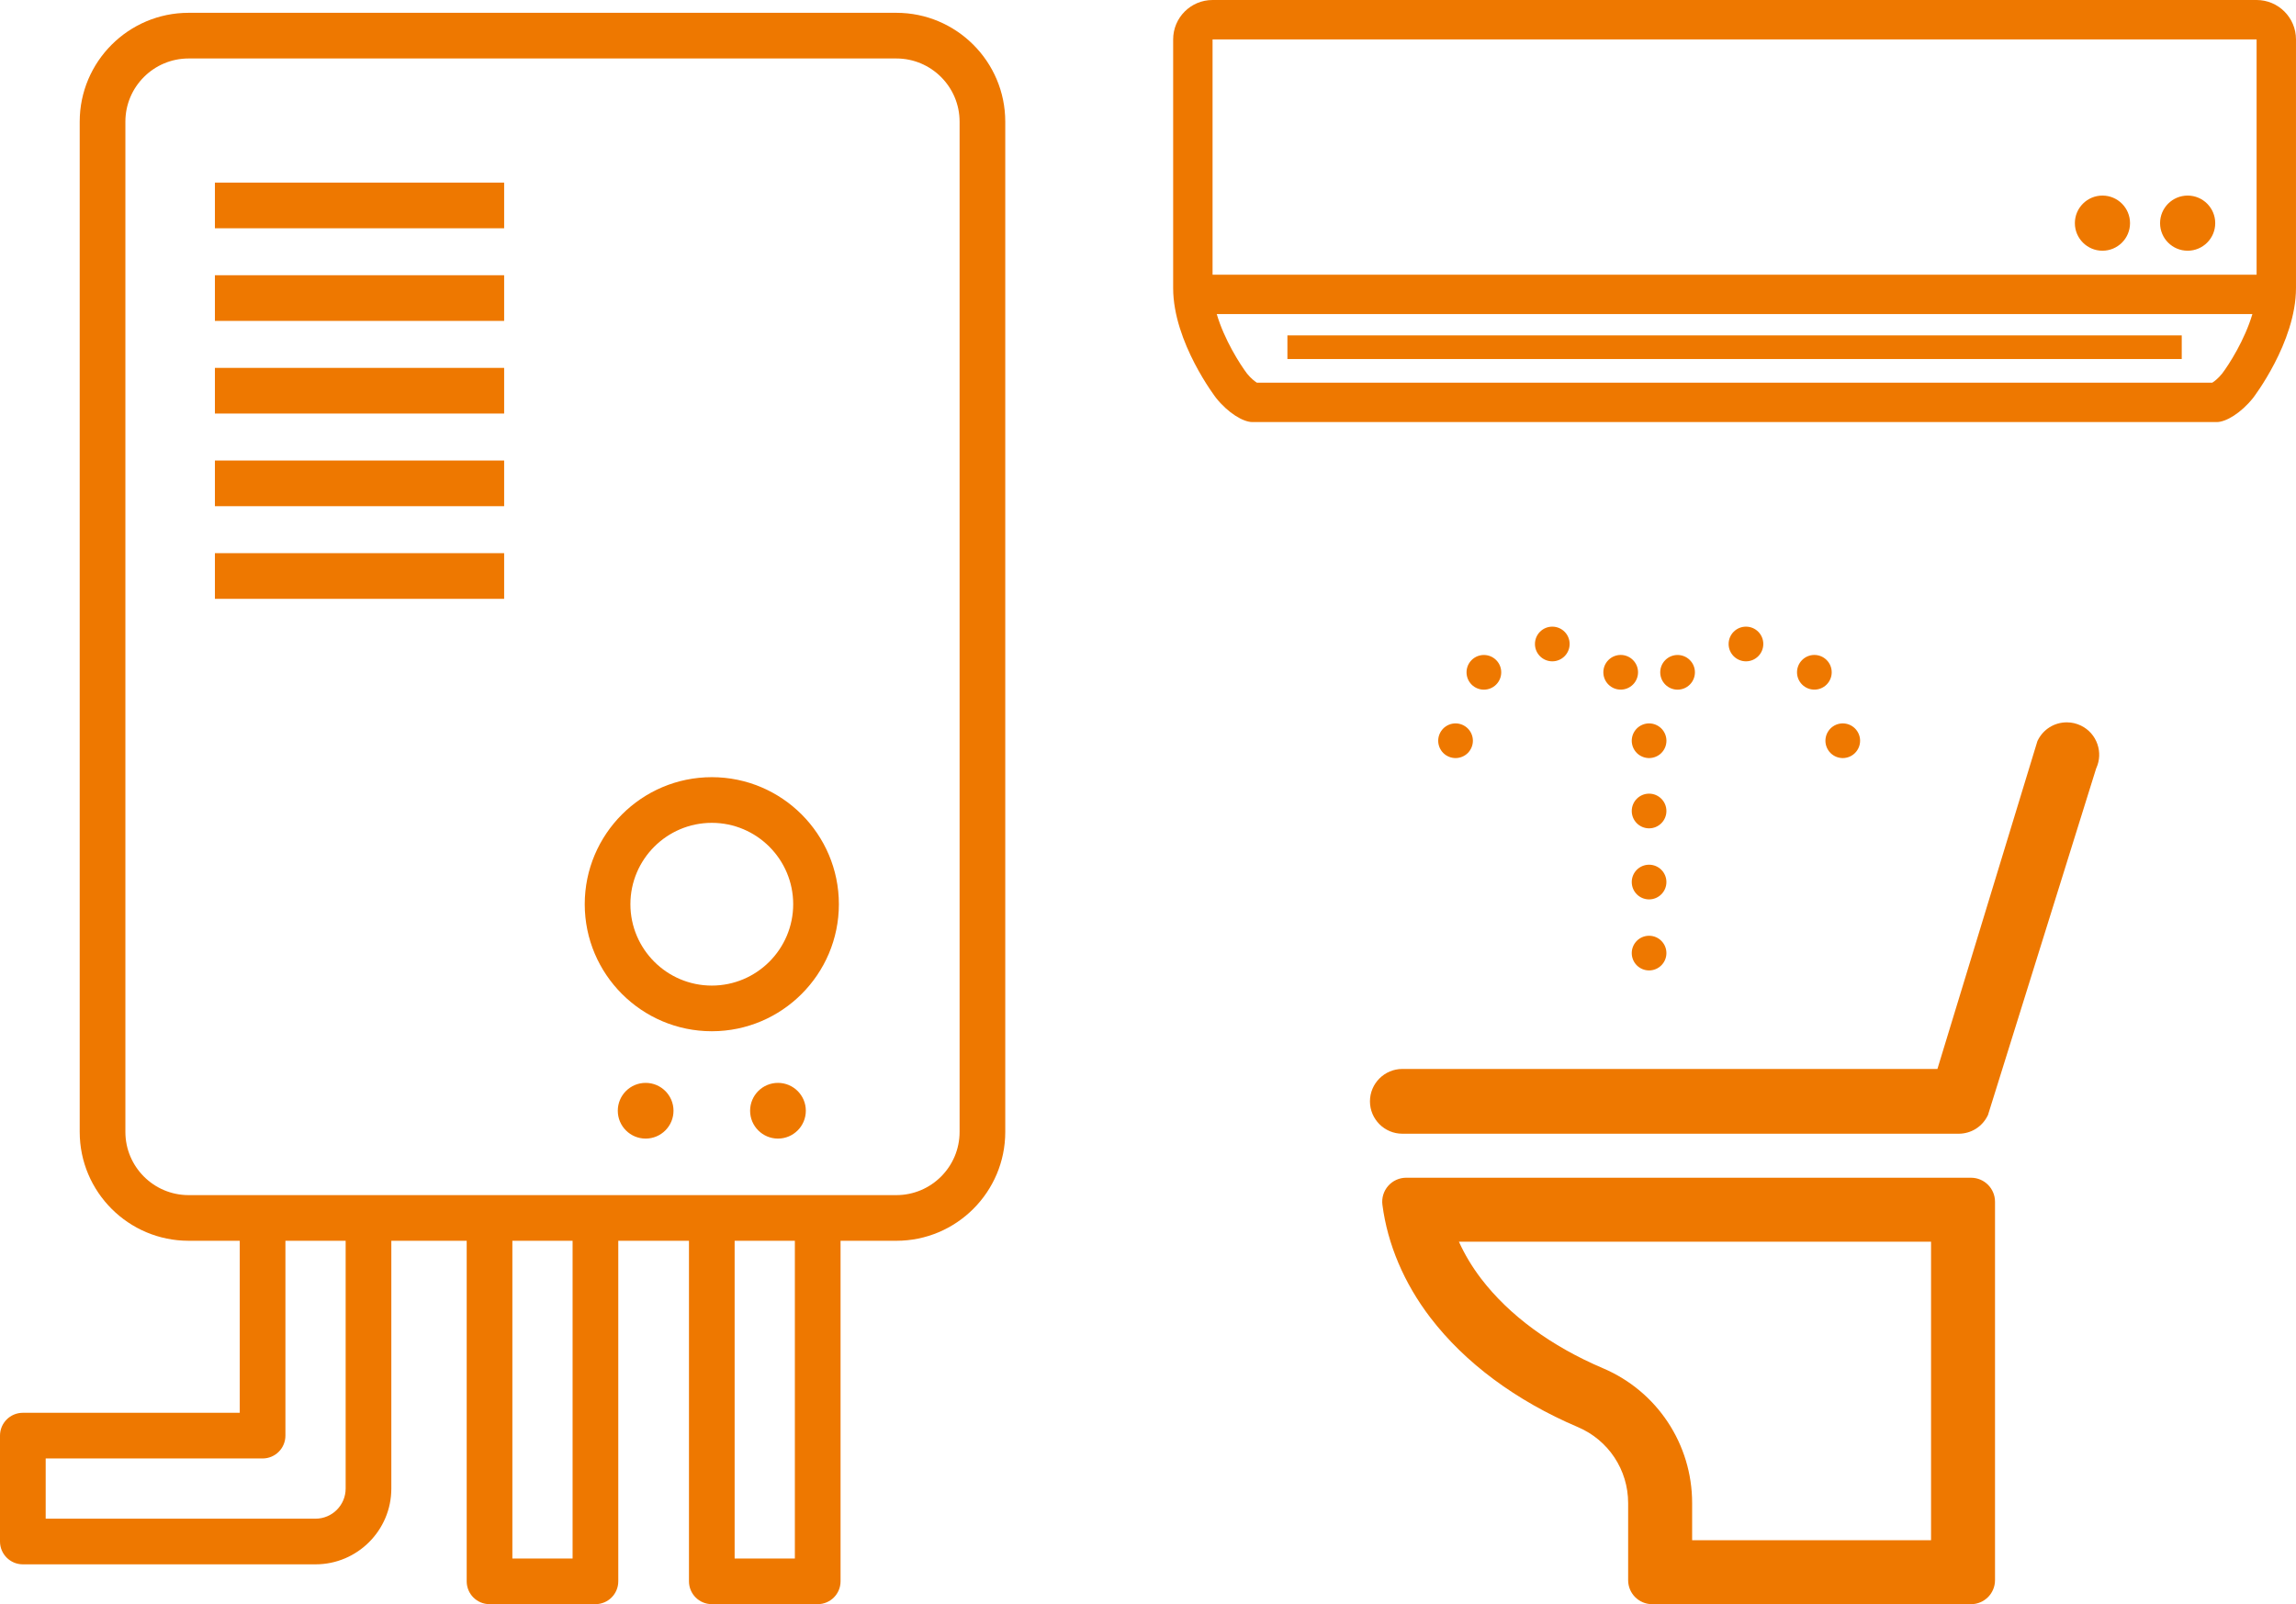 <?xml version="1.0" encoding="UTF-8"?><svg id="_レイヤー_2" xmlns="http://www.w3.org/2000/svg" width="63.086mm" height="44.089mm" viewBox="0 0 178.827 124.977"><defs><style>.cls-1{fill:#ee7800;stroke-width:0px;}</style></defs><g id="_レイヤー_1-2"><path class="cls-1" d="M175.758,0h-81.316c-1.695,0-3.069,1.374-3.069,3.069v19.374c0,4.23,3.342,8.56,3.342,8.56.939,1.174,2.114,1.879,2.828,1.879h75.113c.715,0,1.89-.704,2.828-1.879,0,0,3.342-4.33,3.342-8.56V3.069c0-1.695-1.374-3.069-3.069-3.069ZM175.758,3.069v18.331h-81.316V3.069h81.316ZM173.073,29.106c-.304.376-.598.601-.764.707h-74.418c-.165-.105-.458-.33-.761-.703-.564-.745-1.778-2.656-2.362-4.641h80.662c-.591,2.007-1.824,3.939-2.358,4.638Z"/><rect class="cls-1" x="100.272" y="26.13" width="69.656" height="1.841"/><circle class="cls-1" cx="163.752" cy="17.385" r="2.148"/><circle class="cls-1" cx="170.388" cy="17.385" r="2.148"/><path class="cls-1" d="M69.816.998H14.689c-4.676,0-8.481,3.805-8.481,8.481v78.706c0,4.677,3.804,8.481,8.481,8.481h3.984v13.402H1.779c-.983,0-1.779.796-1.779,1.779v8.248c0,.982.796,1.779,1.779,1.779h22.797c3.255,0,5.903-2.648,5.903-5.903v-19.305h5.87v26.531c0,.982.796,1.779,1.779,1.779h8.248c.983,0,1.779-.796,1.779-1.779v-26.531h5.506v26.531c0,.982.796,1.779,1.779,1.779h8.248c.982,0,1.779-.796,1.779-1.779v-26.531h4.348c4.677,0,8.481-3.804,8.481-8.481V9.479c0-4.676-3.804-8.481-8.481-8.481ZM26.921,115.972c0,1.293-1.052,2.345-2.345,2.345H3.558v-4.691h16.893c.983,0,1.779-.796,1.779-1.779v-15.181h4.691v19.305ZM44.597,121.419h-4.691v-24.752h4.691v24.752ZM61.909,121.419h-4.691v-24.752h4.691v24.752ZM74.739,88.186c0,2.714-2.209,4.923-4.923,4.923H14.689c-2.714,0-4.923-2.209-4.923-4.923V9.479c0-2.715,2.208-4.923,4.923-4.923h55.127c2.714,0,4.923,2.208,4.923,4.923v78.706Z"/><rect class="cls-1" x="16.738" y="14.226" width="22.528" height="3.558"/><rect class="cls-1" x="16.738" y="21.443" width="22.528" height="3.558"/><rect class="cls-1" x="16.738" y="28.661" width="22.528" height="3.558"/><rect class="cls-1" x="16.738" y="35.878" width="22.528" height="3.558"/><rect class="cls-1" x="16.738" y="43.096" width="22.528" height="3.558"/><path class="cls-1" d="M55.44,60.548c-5.458,0-9.897,4.44-9.897,9.897s4.44,9.897,9.897,9.897,9.897-4.44,9.897-9.897-4.44-9.897-9.897-9.897ZM55.44,76.785c-3.496,0-6.34-2.844-6.34-6.34s2.844-6.339,6.34-6.339,6.339,2.844,6.339,6.339-2.844,6.34-6.339,6.34Z"/><path class="cls-1" d="M50.287,84.365c-1.199,0-2.17.972-2.17,2.17s.972,2.17,2.17,2.17,2.17-.972,2.17-2.17-.972-2.17-2.17-2.17Z"/><path class="cls-1" d="M60.593,84.365c-1.199,0-2.17.972-2.17,2.17s.972,2.17,2.17,2.17,2.17-.972,2.17-2.17-.972-2.17-2.17-2.17Z"/><path class="cls-1" d="M153.516,91.754h-43.991c-.537,0-1.049.231-1.404.635-.355.404-.519.941-.45,1.474.398,3.076,1.69,6.116,3.735,8.791,2.699,3.53,6.673,6.479,11.492,8.529,2.377,1.011,3.912,3.333,3.912,5.916v6.01c0,1.032.837,1.869,1.869,1.869h24.836c1.032,0,1.869-.837,1.869-1.869v-29.485c0-1.032-.837-1.869-1.869-1.869ZM150.401,119.993h-18.607v-2.895c0-4.585-2.726-8.707-6.945-10.501-4.028-1.713-7.308-4.124-9.484-6.97-.704-.921-1.286-1.892-1.736-2.889h36.773v23.256Z"/><path class="cls-1" d="M152.504,88.326s-42.852,0-43.28,0c-1.391,0-2.523-1.132-2.523-2.523s1.132-2.523,2.523-2.523h41.675l7.788-25.542.023-.046c.427-.873,1.296-1.415,2.267-1.415.386,0,.759.086,1.108.257.605.296,1.059.81,1.277,1.448.207.602.18,1.252-.076,1.832l-.023.051-8.426,27.003-.022.045c-.427.872-1.296,1.414-2.267,1.414h-.044Z"/><path class="cls-1" d="M113.367,59.06c-.088,0-.177-.01-.264-.027-.086-.017-.171-.042-.253-.077-.081-.034-.159-.075-.233-.123-.073-.05-.143-.106-.206-.168-.25-.252-.395-.599-.395-.956,0-.087.009-.177.026-.263.017-.087.044-.172.077-.253.034-.082.076-.161.125-.233.049-.075.105-.143.167-.206s.132-.12.206-.168c.074-.049.152-.091.233-.125.082-.034.167-.06.253-.077.174-.035.354-.035.528,0,.086.017.171.044.253.077.081.034.159.076.233.125.074.049.143.106.206.168.062.062.118.131.167.206.049.072.091.151.125.233.034.081.06.166.077.253.017.086.026.176.026.263,0,.356-.145.704-.395.956-.062.062-.132.118-.206.168-.073.049-.152.09-.233.123-.082.035-.167.06-.253.077-.087.017-.176.027-.264.027Z"/><path class="cls-1" d="M114.619,53.334c-.527-.527-.527-1.383,0-1.91h0c.528-.527,1.383-.527,1.91,0h0c.528.527.528,1.383,0,1.91h.001c-.264.264-.61.396-.956.396h0c-.346,0-.691-.132-.956-.396ZM125.276,53.332h-.001c-.527-.527-.528-1.383-.001-1.91h0c.528-.528,1.383-.529,1.911-.001h0c.527.527.528,1.382.001,1.91h0c-.264.264-.61.396-.956.396h0c-.345,0-.691-.132-.954-.395ZM119.552,50.172c0-.746.604-1.351,1.35-1.351h0c.745-.001,1.351.604,1.351,1.349h0c0,.746-.604,1.352-1.351,1.352h0c-.746,0-1.35-.604-1.35-1.35Z"/><path class="cls-1" d="M128.441,59.06c-.087,0-.177-.01-.263-.027-.087-.017-.172-.042-.253-.077-.082-.034-.161-.075-.233-.123-.075-.05-.143-.106-.206-.168-.062-.062-.118-.131-.168-.206-.049-.073-.09-.152-.125-.233-.034-.081-.06-.167-.076-.253-.019-.087-.027-.176-.027-.263,0-.088.009-.177.027-.264.016-.087.042-.172.076-.253.035-.082.076-.161.125-.233.05-.075.106-.143.168-.206.062-.062.131-.12.206-.168.072-.049.151-.091.233-.125.081-.034.166-.06.253-.077.173-.035.354-.035.527,0,.086.017.172.044.253.077.082.034.161.076.233.125.075.049.143.106.206.168s.118.131.168.206c.049.072.09.151.125.233.034.081.059.166.076.253.017.087.027.176.027.264,0,.087-.01.176-.027.263-.017.086-.042.172-.076.253-.035.081-.076.159-.125.233-.05.075-.106.143-.168.206-.062.062-.131.118-.206.168-.072.049-.151.09-.233.123-.081.035-.167.06-.253.077-.087.017-.176.027-.264.027Z"/><path class="cls-1" d="M129.705,53.334c-.527-.527-.527-1.383,0-1.91h0c.527-.527,1.383-.527,1.91,0h0c.528.527.528,1.383,0,1.91h0c-.264.264-.609.396-.956.396h0c-.345,0-.69-.132-.954-.396ZM140.36,53.332c-.528-.527-.528-1.383-.001-1.91h0c.527-.528,1.383-.528,1.91-.001h0c.528.527.528,1.382.001,1.91h0c-.263.264-.609.396-.956.396h0c-.345,0-.69-.132-.954-.395ZM134.636,50.172c0-.746.604-1.351,1.351-1.351h0c.746-.001,1.35.604,1.35,1.349h0c.001.746-.604,1.352-1.349,1.352h0c-.746,0-1.352-.604-1.352-1.35Z"/><path class="cls-1" d="M143.526,59.06c-.088,0-.177-.009-.264-.027-.086-.017-.171-.042-.253-.076-.081-.035-.16-.076-.233-.125-.073-.05-.143-.106-.205-.168-.062-.062-.118-.131-.167-.206-.049-.072-.091-.151-.125-.233-.034-.081-.06-.167-.077-.253-.018-.087-.026-.176-.026-.264,0-.087.009-.177.026-.263.017-.087.044-.172.077-.253.034-.082.076-.161.125-.233.049-.075.105-.143.167-.206.062-.062.132-.12.205-.168s.152-.091.233-.125c.082-.034.167-.06.253-.076.174-.036.354-.036.528,0,.086.016.171.042.253.076.081.034.159.076.233.125.073.05.143.106.204.168.062.062.12.131.168.206.049.072.091.151.125.233.034.081.06.166.077.253.017.086.026.176.026.263,0,.088-.009.177-.026.264-.017.086-.044.172-.077.253-.034.082-.076.161-.125.233-.049.075-.106.143-.168.206-.061.062-.131.118-.204.168-.073.049-.152.09-.233.125-.082.034-.167.059-.253.076-.087.019-.176.027-.264.027Z"/><path class="cls-1" d="M127.091,74.254c0-.746.604-1.351,1.35-1.351h0c.745,0,1.35.604,1.35,1.351h0c0,.746-.605,1.35-1.35,1.35h0c-.746,0-1.35-.604-1.35-1.35ZM127.091,68.718c0-.746.604-1.35,1.35-1.35h0c.745,0,1.35.604,1.35,1.35h0c0,.746-.605,1.352-1.35,1.352h0c-.746,0-1.35-.605-1.35-1.352ZM127.091,63.184c0-.746.604-1.352,1.35-1.352h0c.745,0,1.35.605,1.35,1.352h0c0,.745-.605,1.35-1.35,1.35h0c-.746,0-1.35-.605-1.35-1.35Z"/></g></svg>